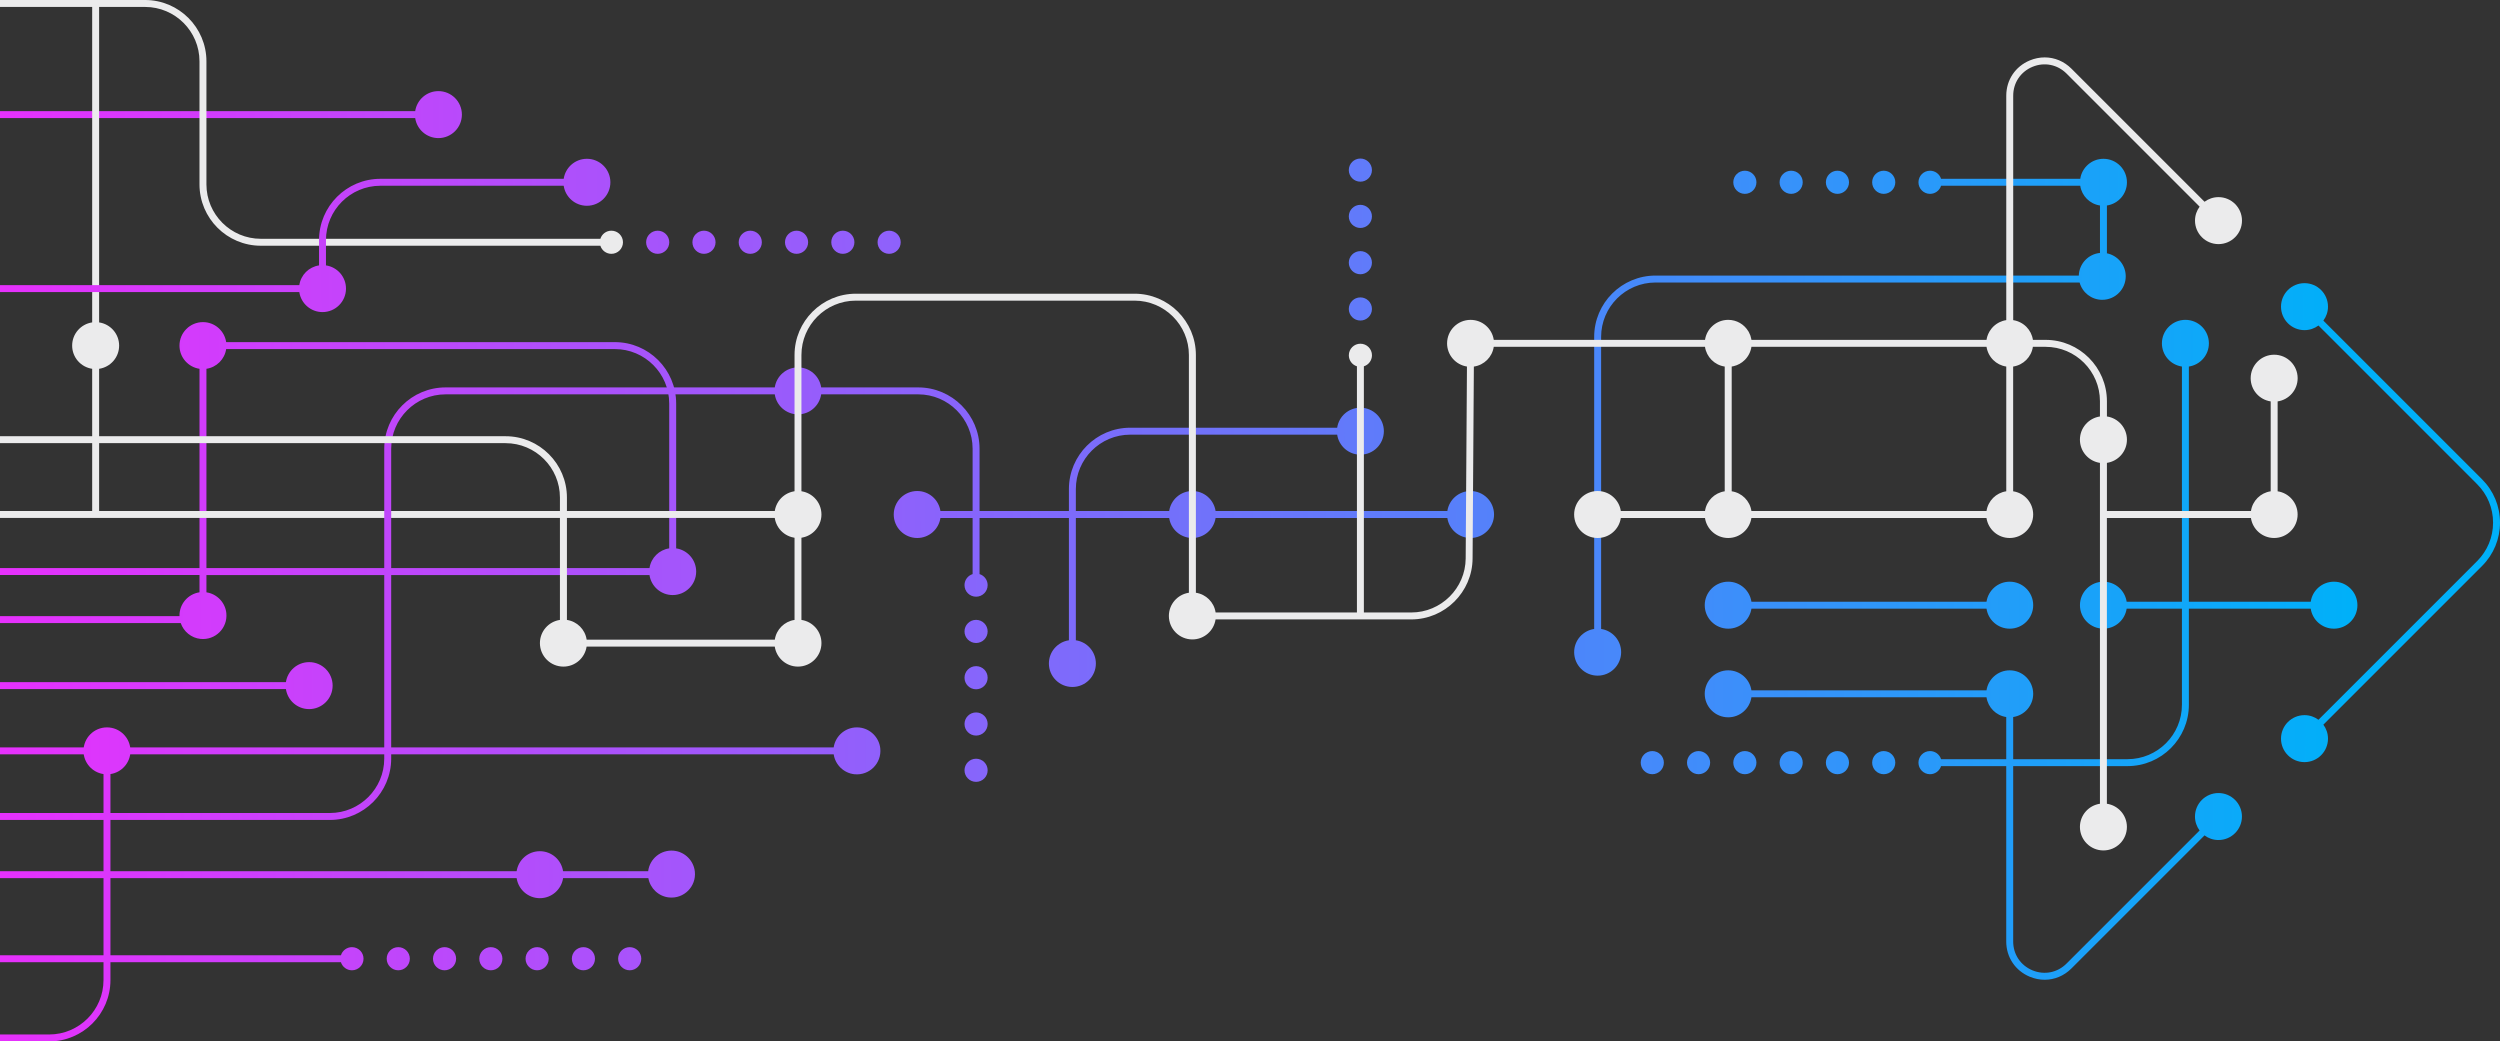 <?xml version="1.0" encoding="UTF-8"?>
<svg xmlns="http://www.w3.org/2000/svg" xmlns:xlink="http://www.w3.org/1999/xlink" viewBox="0 0 2160.38 899.96">
  <rect x="0" y="0" width="2160.38" height="899.96" fill="#333333" stroke="none"/>
  <defs>
    <style>.aw{fill:#ebebec;mix-blend-mode:multiply;}.aw,.ax,.ay,.az,.ba,.bb,.bc,.bd,.be,.bf,.bg,.bh,.bi,.bj,.bk,.bl,.bm,.bn,.bo,.bp,.bq,.br,.bs,.bt,.bu,.bv,.bw,.bx,.by,.bz,.ca,.cb,.cc,.cd,.ce,.cf,.cg,.ch,.ci,.cj,.ck,.cl,.cm,.cn,.co,.cp,.cq,.cr{stroke-width:0px;}.cs{isolation:isolate;}.ax{fill:url(#ah);}.ay{fill:url(#ag);}.az{fill:url(#aa);}.ba{fill:url(#ao);}.bb{fill:url(#af);}.bc{fill:url(#ae);}.bd{fill:url(#ab);}.be{fill:url(#aj);}.bf{fill:url(#ap);}.bg{fill:url(#ai);}.bh{fill:url(#ad);}.bi{fill:url(#an);}.bj{fill:url(#am);}.bk{fill:url(#ac);}.bl{fill:url(#at);}.bm{fill:url(#as);}.bn{fill:url(#ar);}.bo{fill:url(#aq);}.bp{fill:url(#ak);}.bq{fill:url(#al);}.br{fill:url(#au);}.bs{fill:url(#av);}.bt{fill:url(#b);}.bu{fill:url(#v);}.bv{fill:url(#c);}.bw{fill:url(#e);}.bx{fill:url(#y);}.by{fill:url(#z);}.bz{fill:url(#x);}.ca{fill:url(#w);}.cb{fill:url(#u);}.cc{fill:url(#t);}.cd{fill:url(#f);}.ce{fill:url(#d);}.cf{fill:url(#s);}.cg{fill:url(#j);}.ch{fill:url(#q);}.ci{fill:url(#r);}.cj{fill:url(#i);}.ck{fill:url(#h);}.cl{fill:url(#m);}.cm{fill:url(#g);}.cn{fill:url(#o);}.co{fill:url(#p);}.cp{fill:url(#k);}.cq{fill:url(#n);}.cr{fill:url(#l);}</style>
    <linearGradient id="b" x1="-104.8" y1="594.11" x2="2031.72" y2="584.72" gradientUnits="userSpaceOnUse">
      <stop offset="0" stop-color="#f22afc"></stop>
      <stop offset="1" stop-color="#00b0f9"></stop>
    </linearGradient>
    <linearGradient id="c" x1="-104.08" y1="758.37" x2="2032.44" y2="748.98" xlink:href="#b"></linearGradient>
    <linearGradient id="d" x1="-104.54" y1="652.58" x2="2031.98" y2="643.19" xlink:href="#b"></linearGradient>
    <linearGradient id="e" x1="-105.43" y1="449.61" x2="2031.09" y2="440.22" xlink:href="#b"></linearGradient>
    <linearGradient id="f" x1="-105.08" y1="530.53" x2="2031.44" y2="521.14" xlink:href="#b"></linearGradient>
    <linearGradient id="g" x1="-104.24" y1="720.59" x2="2032.28" y2="711.19" xlink:href="#b"></linearGradient>
    <linearGradient id="h" x1="-105.07" y1="531.85" x2="2031.45" y2="522.46" xlink:href="#b"></linearGradient>
    <linearGradient id="i" x1="-104.05" y1="765.02" x2="2032.47" y2="755.63" xlink:href="#b"></linearGradient>
    <linearGradient id="j" x1="-105.31" y1="478.06" x2="2031.21" y2="468.67" xlink:href="#b"></linearGradient>
    <linearGradient id="k" x1="-106.97" y1="101.18" x2="2029.55" y2="91.79" xlink:href="#b"></linearGradient>
    <linearGradient id="l" x1="-105.58" y1="416.52" x2="2030.94" y2="407.13" xlink:href="#b"></linearGradient>
    <linearGradient id="m" x1="-106.48" y1="213.02" x2="2030.05" y2="203.63" xlink:href="#b"></linearGradient>
    <linearGradient id="n" x1="-106.48" y1="212.85" x2="2030.05" y2="203.45" xlink:href="#b"></linearGradient>
    <linearGradient id="o" x1="-106.48" y1="212.67" x2="2030.04" y2="203.28" xlink:href="#b"></linearGradient>
    <linearGradient id="p" x1="-106.48" y1="212.49" x2="2030.04" y2="203.1" xlink:href="#b"></linearGradient>
    <linearGradient id="q" x1="-106.48" y1="212.32" x2="2030.04" y2="202.93" xlink:href="#b"></linearGradient>
    <linearGradient id="r" x1="-106.47" y1="213.2" x2="2030.05" y2="203.81" xlink:href="#b"></linearGradient>
    <linearGradient id="s" x1="-105.15" y1="515.63" x2="2031.38" y2="506.24" xlink:href="#b"></linearGradient>
    <linearGradient id="t" x1="-104.47" y1="669.82" x2="2032.06" y2="660.43" xlink:href="#b"></linearGradient>
    <linearGradient id="u" x1="-104.64" y1="629.82" x2="2031.88" y2="620.43" xlink:href="#b"></linearGradient>
    <linearGradient id="v" x1="-104.82" y1="589.82" x2="2031.7" y2="580.43" xlink:href="#b"></linearGradient>
    <linearGradient id="w" x1="-104.99" y1="549.82" x2="2031.53" y2="540.43" xlink:href="#b"></linearGradient>
    <linearGradient id="x" x1="-103.76" y1="831.15" x2="2032.76" y2="821.76" xlink:href="#b"></linearGradient>
    <linearGradient id="y" x1="-103.76" y1="830.97" x2="2032.76" y2="821.58" xlink:href="#b"></linearGradient>
    <linearGradient id="z" x1="-103.76" y1="830.8" x2="2032.76" y2="821.41" xlink:href="#b"></linearGradient>
    <linearGradient id="aa" x1="-103.76" y1="830.62" x2="2032.76" y2="821.23" xlink:href="#b"></linearGradient>
    <linearGradient id="ab" x1="-103.76" y1="830.45" x2="2032.76" y2="821.06" xlink:href="#b"></linearGradient>
    <linearGradient id="ac" x1="-103.76" y1="831.33" x2="2032.76" y2="821.93" xlink:href="#b"></linearGradient>
    <linearGradient id="ad" x1="-103.76" y1="830.27" x2="2032.76" y2="820.88" xlink:href="#b"></linearGradient>
    <linearGradient id="ae" x1="-106.21" y1="272.63" x2="2030.31" y2="263.24" xlink:href="#b"></linearGradient>
    <linearGradient id="af" x1="-106.39" y1="232.63" x2="2030.13" y2="223.24" xlink:href="#b"></linearGradient>
    <linearGradient id="ag" x1="-106.56" y1="192.63" x2="2029.96" y2="183.24" xlink:href="#b"></linearGradient>
    <linearGradient id="ah" x1="-106.74" y1="152.63" x2="2029.78" y2="143.24" xlink:href="#b"></linearGradient>
    <linearGradient id="ai" x1="-105.3" y1="481" x2="2031.22" y2="471.61" xlink:href="#b"></linearGradient>
    <linearGradient id="aj" x1="-104.48" y1="666.66" x2="2032.04" y2="657.27" xlink:href="#b"></linearGradient>
    <linearGradient id="ak" x1="-104.48" y1="666.48" x2="2032.04" y2="657.09" xlink:href="#b"></linearGradient>
    <linearGradient id="al" x1="-104.48" y1="666.31" x2="2032.04" y2="656.92" xlink:href="#b"></linearGradient>
    <linearGradient id="am" x1="-104.48" y1="666.13" x2="2032.04" y2="656.74" xlink:href="#b"></linearGradient>
    <linearGradient id="an" x1="-104.49" y1="665.95" x2="2032.04" y2="656.56" xlink:href="#b"></linearGradient>
    <linearGradient id="ao" x1="-104.49" y1="665.78" x2="2032.04" y2="656.39" xlink:href="#b"></linearGradient>
    <linearGradient id="ap" x1="-105.79" y1="368.04" x2="2030.73" y2="358.65" xlink:href="#b"></linearGradient>
    <linearGradient id="aq" x1="-106.69" y1="165.15" x2="2029.84" y2="155.75" xlink:href="#b"></linearGradient>
    <linearGradient id="ar" x1="-106.69" y1="164.97" x2="2029.84" y2="155.58" xlink:href="#b"></linearGradient>
    <linearGradient id="as" x1="-106.69" y1="164.79" x2="2029.83" y2="155.4" xlink:href="#b"></linearGradient>
    <linearGradient id="at" x1="-106.69" y1="164.62" x2="2029.83" y2="155.23" xlink:href="#b"></linearGradient>
    <linearGradient id="au" x1="-106.51" y1="205.65" x2="2030.01" y2="196.26" xlink:href="#b"></linearGradient>
    <linearGradient id="av" x1="-105.39" y1="460.87" x2="2031.14" y2="451.48" xlink:href="#b"></linearGradient>
  </defs>
  <g class="cs">
    <g id="a">
      <path class="bt" d="m267.13,572.18c-10.19,0-18.6,7.52-20.06,17.3H0v6h247.08c1.45,9.79,9.87,17.3,20.06,17.3,11.21,0,20.3-9.09,20.3-20.3s-9.09-20.3-20.3-20.3Z"></path>
      <path class="bv" d="m600.46,753.28c-.94-9.5-8.63-17.19-18.13-18.13-11.28-1.12-20.92,7.02-22.22,17.72h-73.53c-1.45-9.79-9.87-17.3-20.06-17.3s-18.6,7.52-20.06,17.3H0v6h446.47c1.45,9.79,9.87,17.3,20.06,17.3s18.6-7.52,20.06-17.3h73.69c1.54,8.82,8.91,15.79,17.92,16.68,12.84,1.27,23.54-9.43,22.27-22.27Z"></path>
      <path class="ce" d="m760.7,646.8c-.94-9.5-8.63-17.19-18.13-18.13-11.1-1.1-20.6,6.75-22.15,17.2H0v6h720.44c1.34,9.07,8.81,16.29,17.99,17.2,12.84,1.27,23.54-9.43,22.27-22.27Z"></path>
      <path class="bw" d="m1270.78,424.31c-10.19,0-18.6,7.51-20.05,17.3h-200.28c-1.45-9.78-9.86-17.3-20.05-17.3s-18.6,7.51-20.05,17.3h-197.67c-1.45-9.78-9.86-17.3-20.05-17.3-11.21,0-20.3,9.09-20.3,20.3s9.09,20.3,20.3,20.3c10.19,0,18.6-7.52,20.05-17.3h197.67c1.45,9.78,9.86,17.3,20.05,17.3s18.6-7.52,20.05-17.3h200.28c1.45,9.78,9.86,17.3,20.05,17.3,11.21,0,20.3-9.09,20.3-20.3s-9.09-20.3-20.3-20.3Z"></path>
      <path class="cd" d="m1736.7,502.67c-10.19,0-18.6,7.52-20.05,17.3h-203.15c-1.45-9.79-9.86-17.3-20.05-17.3-11.21,0-20.3,9.09-20.3,20.3s9.09,20.3,20.3,20.3c10.19,0,18.6-7.51,20.05-17.3h203.15c1.45,9.78,9.86,17.3,20.05,17.3,11.21,0,20.3-9.09,20.3-20.3s-9.09-20.3-20.3-20.3Z"></path>
      <path class="cm" d="m1917.09,685.31c-11.21,0-20.3,9.09-20.3,20.3,0,4.52,1.5,8.69,4,12.06l-115,115c-7.87,7.87-19.14,10.11-29.43,5.85-10.28-4.26-16.67-13.82-16.67-24.95v-193.95c9.79-1.45,17.3-9.86,17.3-20.05,0-11.21-9.09-20.3-20.3-20.3-10.19,0-18.6,7.52-20.05,17.3h-203.15c-1.45-9.79-9.86-17.3-20.05-17.3-11.21,0-20.3,9.09-20.3,20.3s9.09,20.3,20.3,20.3c10.19,0,18.6-7.51,20.05-17.3h203.15c1.31,8.8,8.25,15.75,17.05,17.05v193.95c0,13.6,7.81,25.28,20.37,30.49,4.21,1.74,8.56,2.6,12.84,2.6,8.49,0,16.73-3.35,23.12-9.75l115-115c3.37,2.5,7.54,4,12.06,4,11.21,0,20.3-9.09,20.3-20.3s-9.09-20.3-20.3-20.3Z"></path>
      <path class="ck" d="m2016.87,502.67c-10.19,0-18.6,7.52-20.05,17.3h-159.07c-1.45-9.79-9.86-17.3-20.05-17.3-11.21,0-20.3,9.09-20.3,20.3s9.09,20.3,20.3,20.3c10.19,0,18.6-7.51,20.05-17.3h159.07c1.45,9.78,9.86,17.3,20.05,17.3,11.21,0,20.3-9.09,20.3-20.3s-9.09-20.3-20.3-20.3Z"></path>
      <path class="cj" d="m92.44,628.57c-11.21,0-20.3,9.09-20.3,20.3,0,10.19,7.51,18.6,17.3,20.05v178.03c0,25.92-21.08,47-47,47H0v6h42.44c29.22,0,53-23.78,53-53v-178.03c9.78-1.45,17.3-9.86,17.3-20.05,0-11.21-9.09-20.3-20.3-20.3Z"></path>
      <path class="cg" d="m1175.57,352.31c-10.19,0-18.6,7.51-20.05,17.3h-178.82c-29.22,0-53,23.78-53,53v130.69c-9.78,1.45-17.3,9.86-17.3,20.05,0,11.21,9.09,20.3,20.3,20.3s20.3-9.09,20.3-20.3c0-10.19-7.52-18.6-17.3-20.05v-130.69c0-25.92,21.08-47,47-47h178.82c1.45,9.78,9.86,17.3,20.05,17.3,11.21,0,20.3-9.09,20.3-20.3s-9.09-20.3-20.3-20.3Z"></path>
      <path class="cp" d="m378.85,78.74c-10.19,0-18.6,7.52-20.06,17.3H0v6h358.79c1.45,9.79,9.87,17.3,20.06,17.3,11.21,0,20.3-9.09,20.3-20.3s-9.09-20.3-20.3-20.3Z"></path>
      <path class="cr" d="m584.31,473.86v-125.21c0-29.22-23.78-53-53-53H195.45c-1.45-9.78-9.86-17.3-20.05-17.3-11.21,0-20.3,9.09-20.3,20.3,0,10.19,7.51,18.6,17.3,20.05v172.21H0v6h172.39v14.93c-9.95,1.48-17.55,10.17-17.29,20.6H0v6h156.18c2.51,7.36,9.18,12.89,17.14,13.68,12.84,1.27,23.54-9.43,22.27-22.27-.91-9.19-8.13-16.66-17.2-17.99v-14.94h382.86c1.45,9.78,9.86,17.3,20.05,17.3,11.21,0,20.3-9.09,20.3-20.3,0-10.19-7.52-18.6-17.3-20.05Zm-6,0c-8.8,1.31-15.75,8.25-17.05,17.05H178.39v-172.21c8.8-1.31,15.75-8.25,17.05-17.05h335.86c25.92,0,47,21.08,47,47v125.21Z"></path>
      <path class="aw" d="m689.57,424.31c-10.19,0-18.6,7.51-20.05,17.3H85.65v-122.9c9.78-1.45,17.3-9.86,17.3-20.05s-7.52-18.6-17.3-20.05V6h39.74c25.92,0,47,21.08,47,47v106.35c0,29.22,23.78,53,53,53h293.42c1.27,4.06,5.06,7,9.54,7,5.52,0,10-4.48,10-10s-4.48-10-10-10c-4.48,0-8.27,2.94-9.54,7H225.39c-25.92,0-47-21.08-47-47V53c0-29.22-23.78-53-53-53H0v6h79.65v272.6c-9.78,1.45-17.3,9.86-17.3,20.05s7.52,18.6,17.3,20.05v122.9H0v6h669.51c1.45,9.78,9.86,17.3,20.05,17.3,11.21,0,20.3-9.09,20.3-20.3s-9.09-20.3-20.3-20.3Z"></path>
      <circle class="cl" cx="728.35" cy="209.35" r="10"></circle>
      <circle class="cq" cx="688.35" cy="209.35" r="10"></circle>
      <circle class="cn" cx="648.35" cy="209.35" r="10"></circle>
      <circle class="co" cx="608.35" cy="209.35" r="10"></circle>
      <circle class="ch" cx="568.35" cy="209.35" r="10"></circle>
      <circle class="ci" cx="768.35" cy="209.35" r="10"></circle>
      <path class="cf" d="m846.48,496.11v-108.33c0-29.22-23.78-53-53-53h-83.86c-1.45-9.78-9.86-17.3-20.05-17.3s-18.6,7.52-20.05,17.3h-284.47c-29.22,0-53,23.78-53,53v267.78c0,25.92-21.08,47-47,47H0v6h285.05c29.22,0,53-23.78,53-53v-267.78c0-25.92,21.08-47,47-47h284.47c1.45,9.78,9.86,17.3,20.05,17.3s18.6-7.51,20.05-17.3h83.86c25.92,0,47,21.08,47,47v108.33c-4.06,1.27-7,5.06-7,9.54,0,5.52,4.48,10,10,10s10-4.48,10-10c0-4.48-2.94-8.27-7-9.54Z"></path>
      <circle class="cc" cx="843.48" cy="665.65" r="10"></circle>
      <circle class="cb" cx="843.48" cy="625.65" r="10"></circle>
      <circle class="bu" cx="843.48" cy="585.65" r="10"></circle>
      <circle class="ca" cx="843.48" cy="545.65" r="10"></circle>
      <circle class="bz" cx="504.16" cy="828.48" r="10"></circle>
      <circle class="bx" cx="464.16" cy="828.48" r="10"></circle>
      <circle class="by" cx="424.16" cy="828.48" r="10"></circle>
      <circle class="az" cx="384.16" cy="828.48" r="10"></circle>
      <circle class="bd" cx="344.16" cy="828.48" r="10"></circle>
      <circle class="bk" cx="544.16" cy="828.48" r="10"></circle>
      <path class="bh" d="m304.16,818.48c-4.48,0-8.27,2.94-9.54,7H0v6h294.61c1.27,4.06,5.06,7,9.54,7,5.52,0,10-4.48,10-10s-4.48-10-10-10Z"></path>
      <circle class="bc" cx="1175.57" cy="267" r="10"></circle>
      <circle class="bb" cx="1175.57" cy="227" r="10"></circle>
      <circle class="ay" cx="1175.57" cy="187" r="10"></circle>
      <circle class="ax" cx="1175.57" cy="147" r="10"></circle>
      <path class="bg" d="m1908.82,296.7c0-11.21-9.09-20.3-20.3-20.3s-20.3,9.09-20.3,20.3c0,10.19,7.51,18.6,17.3,20.05v292.29c0,25.92-21.08,47-47,47h-161.15c-1.27-4.06-5.06-7-9.54-7-5.52,0-10,4.48-10,10s4.48,10,10,10c4.48,0,8.27-2.94,9.54-7h161.15c29.22,0,53-23.78,53-53v-292.29c9.78-1.45,17.3-9.86,17.3-20.05Z"></path>
      <circle class="be" cx="1627.83" cy="659.04" r="10"></circle>
      <circle class="bp" cx="1587.83" cy="659.04" r="10"></circle>
      <circle class="bq" cx="1547.83" cy="659.04" r="10"></circle>
      <circle class="bj" cx="1507.83" cy="659.04" r="10"></circle>
      <circle class="bi" cx="1467.83" cy="659.04" r="10"></circle>
      <circle class="ba" cx="1427.83" cy="659.04" r="10"></circle>
      <path class="bf" d="m1820.7,218.89v-41.31c9.79-1.45,17.3-9.86,17.3-20.05,0-11.21-9.09-20.3-20.3-20.3-10.19,0-18.6,7.52-20.05,17.3h-120.27c-1.27-4.06-5.06-7-9.54-7-5.52,0-10,4.48-10,10s4.48,10,10,10c4.48,0,8.27-2.94,9.54-7h120.27c1.31,8.8,8.25,15.75,17.05,17.05v41.01c-10.08.96-17.98,9.3-18.31,19.55h-365.78c-29.22,0-53,23.78-53,53v252.38c-9.78,1.45-17.3,9.86-17.3,20.05,0,11.21,9.09,20.3,20.3,20.3s20.3-9.09,20.3-20.3c0-10.19-7.52-18.6-17.3-20.05v-252.38c0-25.92,21.08-47,47-47h366.48c2.35,8.61,10.21,14.95,19.56,14.95,11.21,0,20.3-9.09,20.3-20.3,0-9.83-6.98-18.02-16.26-19.89Z"></path>
      <circle class="bo" cx="1627.83" cy="157.52" r="10"></circle>
      <circle class="bn" cx="1587.83" cy="157.52" r="10"></circle>
      <circle class="bm" cx="1547.83" cy="157.52" r="10"></circle>
      <circle class="bl" cx="1507.83" cy="157.52" r="10"></circle>
      <path class="br" d="m507.17,137.22c-10.19,0-18.6,7.52-20.05,17.3h-158.42c-29.22,0-53,23.78-53,53v21.82c-8.8,1.31-15.75,8.25-17.05,17.05H0v6h258.64c1.45,9.78,9.86,17.3,20.05,17.3,11.21,0,20.3-9.09,20.3-20.3,0-10.19-7.51-18.6-17.3-20.05v-21.82c0-25.92,21.08-47,47-47h158.42c1.45,9.78,9.86,17.3,20.05,17.3,11.21,0,20.3-9.09,20.3-20.3s-9.09-20.3-20.3-20.3Z"></path>
      <path class="aw" d="m1968.22,424.55v-77.67c9.78-1.45,17.3-9.86,17.3-20.05,0-11.21-9.09-20.3-20.3-20.3s-20.3,9.09-20.3,20.3c0,10.19,7.52,18.6,17.3,20.05v77.67c-8.8,1.31-15.75,8.25-17.05,17.05h-124.47v-41.61c9.78-1.45,17.3-9.86,17.3-20.05s-7.52-18.6-17.3-20.05v-13.19c0-29.22-23.78-53-53-53h-10.94c-.65-4.35-2.67-8.24-5.61-11.22-.05-.05-.09-.09-.13-.14-.28-.28-.57-.54-.87-.8-.13-.12-.26-.24-.4-.35-.26-.22-.53-.43-.8-.63-.19-.14-.37-.28-.56-.41-.25-.18-.51-.35-.76-.51-.23-.15-.46-.29-.69-.42-.24-.14-.49-.28-.74-.41-.26-.14-.53-.27-.8-.4-.24-.11-.47-.23-.71-.33-.3-.13-.61-.25-.92-.36-.22-.08-.45-.17-.67-.25-.36-.12-.72-.22-1.09-.32-.19-.05-.38-.11-.57-.16-.57-.13-1.14-.25-1.72-.34V82.69c0-11.13,6.39-20.69,16.67-24.95,10.28-4.26,21.56-2.01,29.43,5.85l115,115c-2.5,3.37-4,7.54-4,12.06,0,11.21,9.09,20.3,20.3,20.3s20.3-9.09,20.3-20.3-9.09-20.3-20.3-20.3c-4.52,0-8.69,1.5-12.06,4l-115-115c-6.39-6.39-14.63-9.75-23.13-9.75-4.28,0-8.63.85-12.84,2.6-12.57,5.21-20.37,16.89-20.37,30.49v193.95c-1.1.16-2.17.41-3.21.75-.87.28-1.71.63-2.53,1.02-.33.16-.65.32-.96.49-2.14,1.17-4.06,2.7-5.64,4.54-.12.14-.23.28-.34.42-.62.76-1.2,1.56-1.71,2.41-.44.74-.84,1.51-1.19,2.31-.27.62-.52,1.25-.73,1.9-.33,1.03-.58,2.11-.75,3.21h-203.15c-.05-.36-.14-.71-.21-1.06-.17-.85-.38-1.69-.65-2.49-.09-.25-.2-.5-.29-.74-.34-.87-.71-1.72-1.16-2.53-.11-.19-.23-.37-.34-.56-3.54-5.93-9.99-9.91-17.4-9.91-.67,0-1.33.04-1.99.1-.22.02-.44.06-.66.09-.43.06-.85.11-1.27.19-.27.05-.52.12-.78.18-.36.09-.72.17-1.07.28-.28.08-.56.18-.84.28-.32.11-.63.22-.94.34-.29.12-.58.25-.87.38-.27.12-.54.25-.81.39-.3.16-.6.32-.9.49-.23.13-.45.27-.67.41-.32.2-.63.4-.93.62-.18.13-.35.26-.52.39-.33.25-.66.51-.97.78-.11.09-.21.19-.32.29-3.44,3.08-5.81,7.31-6.52,12.1,0,0,0,0,0,0h-182.54c-1.45-9.78-9.87-17.3-20.05-17.3-11.21,0-20.3,9.09-20.3,20.3,0,10.14,7.45,18.52,17.17,20.03l-1.1,165.84c-.17,25.74-21.25,46.69-47,46.69h-40.98v-212.72c4.06-1.27,7-5.06,7-9.54,0-5.52-4.48-10-10-10s-10,4.48-10,10c0,4.48,2.94,8.27,7,9.54v212.72h-122.12c-1.31-8.8-8.25-15.75-17.05-17.05v-205.42c0-29.22-23.78-53-53-53h-240.83c-29.22,0-53,23.78-53,53v228.9c-8.8,1.31-15.75,8.25-17.05,17.05h-162.59c-1.31-8.8-8.25-15.75-17.05-17.05v-105.74c0-29.22-23.78-53-53-53H0v6h436.87c25.92,0,47,21.08,47,47v105.74c-9.78,1.45-17.3,9.86-17.3,20.05,0,11.21,9.09,20.3,20.3,20.3,10.19,0,18.6-7.52,20.05-17.3h162.59c1.45,9.78,9.86,17.3,20.05,17.3,11.21,0,20.3-9.09,20.3-20.3,0-10.19-7.52-18.6-17.3-20.05v-228.9c0-25.92,21.08-47,47-47h240.83c25.92,0,47,21.08,47,47v205.42c-9.78,1.45-17.3,9.86-17.3,20.05,0,11.21,9.09,20.3,20.3,20.3,10.19,0,18.6-7.52,20.05-17.3h169.1c29.03,0,52.81-23.62,53-52.65l1.1-165.84c8.87-1.26,15.87-8.23,17.19-17.07h182.54s0,0,0,0c1.31,8.8,8.25,15.75,17.05,17.05v107.8c-8.8,1.31-15.75,8.25-17.05,17.05h-72.72c-1.45-9.78-9.86-17.3-20.05-17.3-11.21,0-20.3,9.09-20.3,20.3s9.09,20.3,20.3,20.3c10.19,0,18.6-7.52,20.05-17.3h72.72c1.45,9.78,9.86,17.3,20.05,17.3s18.6-7.52,20.05-17.3h203.15c1.45,9.78,9.86,17.3,20.05,17.3,11.21,0,20.3-9.09,20.3-20.3,0-10.19-7.52-18.6-17.3-20.05v-107.8s0,0,0,0c8.8-1.31,15.74-8.25,17.05-17.05,0,0,0,0,0,0h10.95c25.92,0,47,21.08,47,47v13.19c-9.79,1.45-17.3,9.86-17.3,20.05s7.51,18.6,17.3,20.05v294.56c-9.79,1.45-17.3,9.86-17.3,20.05,0,11.21,9.09,20.3,20.3,20.3s20.3-9.09,20.3-20.3c0-10.19-7.52-18.6-17.3-20.05v-246.95h124.47c1.45,9.78,9.86,17.3,20.05,17.3,11.21,0,20.3-9.09,20.3-20.3,0-10.19-7.52-18.6-17.3-20.05Zm-234.52,0c-8.8,1.31-15.75,8.25-17.05,17.05h-203.15c-1.31-8.8-8.25-15.75-17.05-17.05v-107.8s0,0,0,0c.55-.08,1.08-.18,1.61-.31,0,0,.02,0,.02,0,3.67-.86,6.94-2.71,9.54-5.26.06-.06.13-.12.19-.18.27-.27.52-.56.78-.84.12-.14.25-.28.37-.42.22-.26.42-.52.62-.79.14-.19.28-.38.42-.57.18-.25.34-.5.51-.76.15-.23.29-.46.42-.69.14-.24.28-.49.42-.74.14-.26.27-.53.4-.8.11-.24.23-.48.33-.72.13-.3.24-.61.36-.92.08-.23.17-.45.25-.68.12-.36.22-.73.32-1.09.05-.19.11-.38.16-.57.13-.57.25-1.14.34-1.72h203.15c.09.58.2,1.16.34,1.72.05.19.11.38.16.57.1.37.2.73.32,1.09.08.23.16.45.25.67.11.31.23.62.36.92.1.24.22.48.33.72.13.27.26.54.4.8.13.25.27.5.42.74.14.23.28.46.42.69.17.26.34.51.51.77.13.19.27.38.41.56.21.27.41.54.63.8.11.14.23.26.35.4.26.29.52.59.8.87.05.05.09.09.14.13,2.98,2.95,6.87,4.97,11.22,5.61v107.8Z"></path>
      <path class="bs" d="m2160.38,451.65c0-14.16-5.51-27.47-15.52-37.48l-137.12-137.12c2.5-3.37,4-7.54,4-12.06,0-11.21-9.09-20.3-20.3-20.3s-20.3,9.09-20.3,20.3,9.09,20.3,20.3,20.3c4.52,0,8.69-1.5,12.06-4l137.12,137.12c8.88,8.88,13.77,20.68,13.77,33.23s-4.89,24.36-13.77,33.23l-137.12,137.12c-3.37-2.5-7.54-4-12.06-4-11.21,0-20.3,9.09-20.3,20.3s9.09,20.3,20.3,20.3,20.3-9.09,20.3-20.3c0-4.52-1.5-8.69-4-12.06l137.12-137.12c10.01-10.01,15.52-23.32,15.52-37.48Z"></path>
    </g>
  </g>
</svg>

